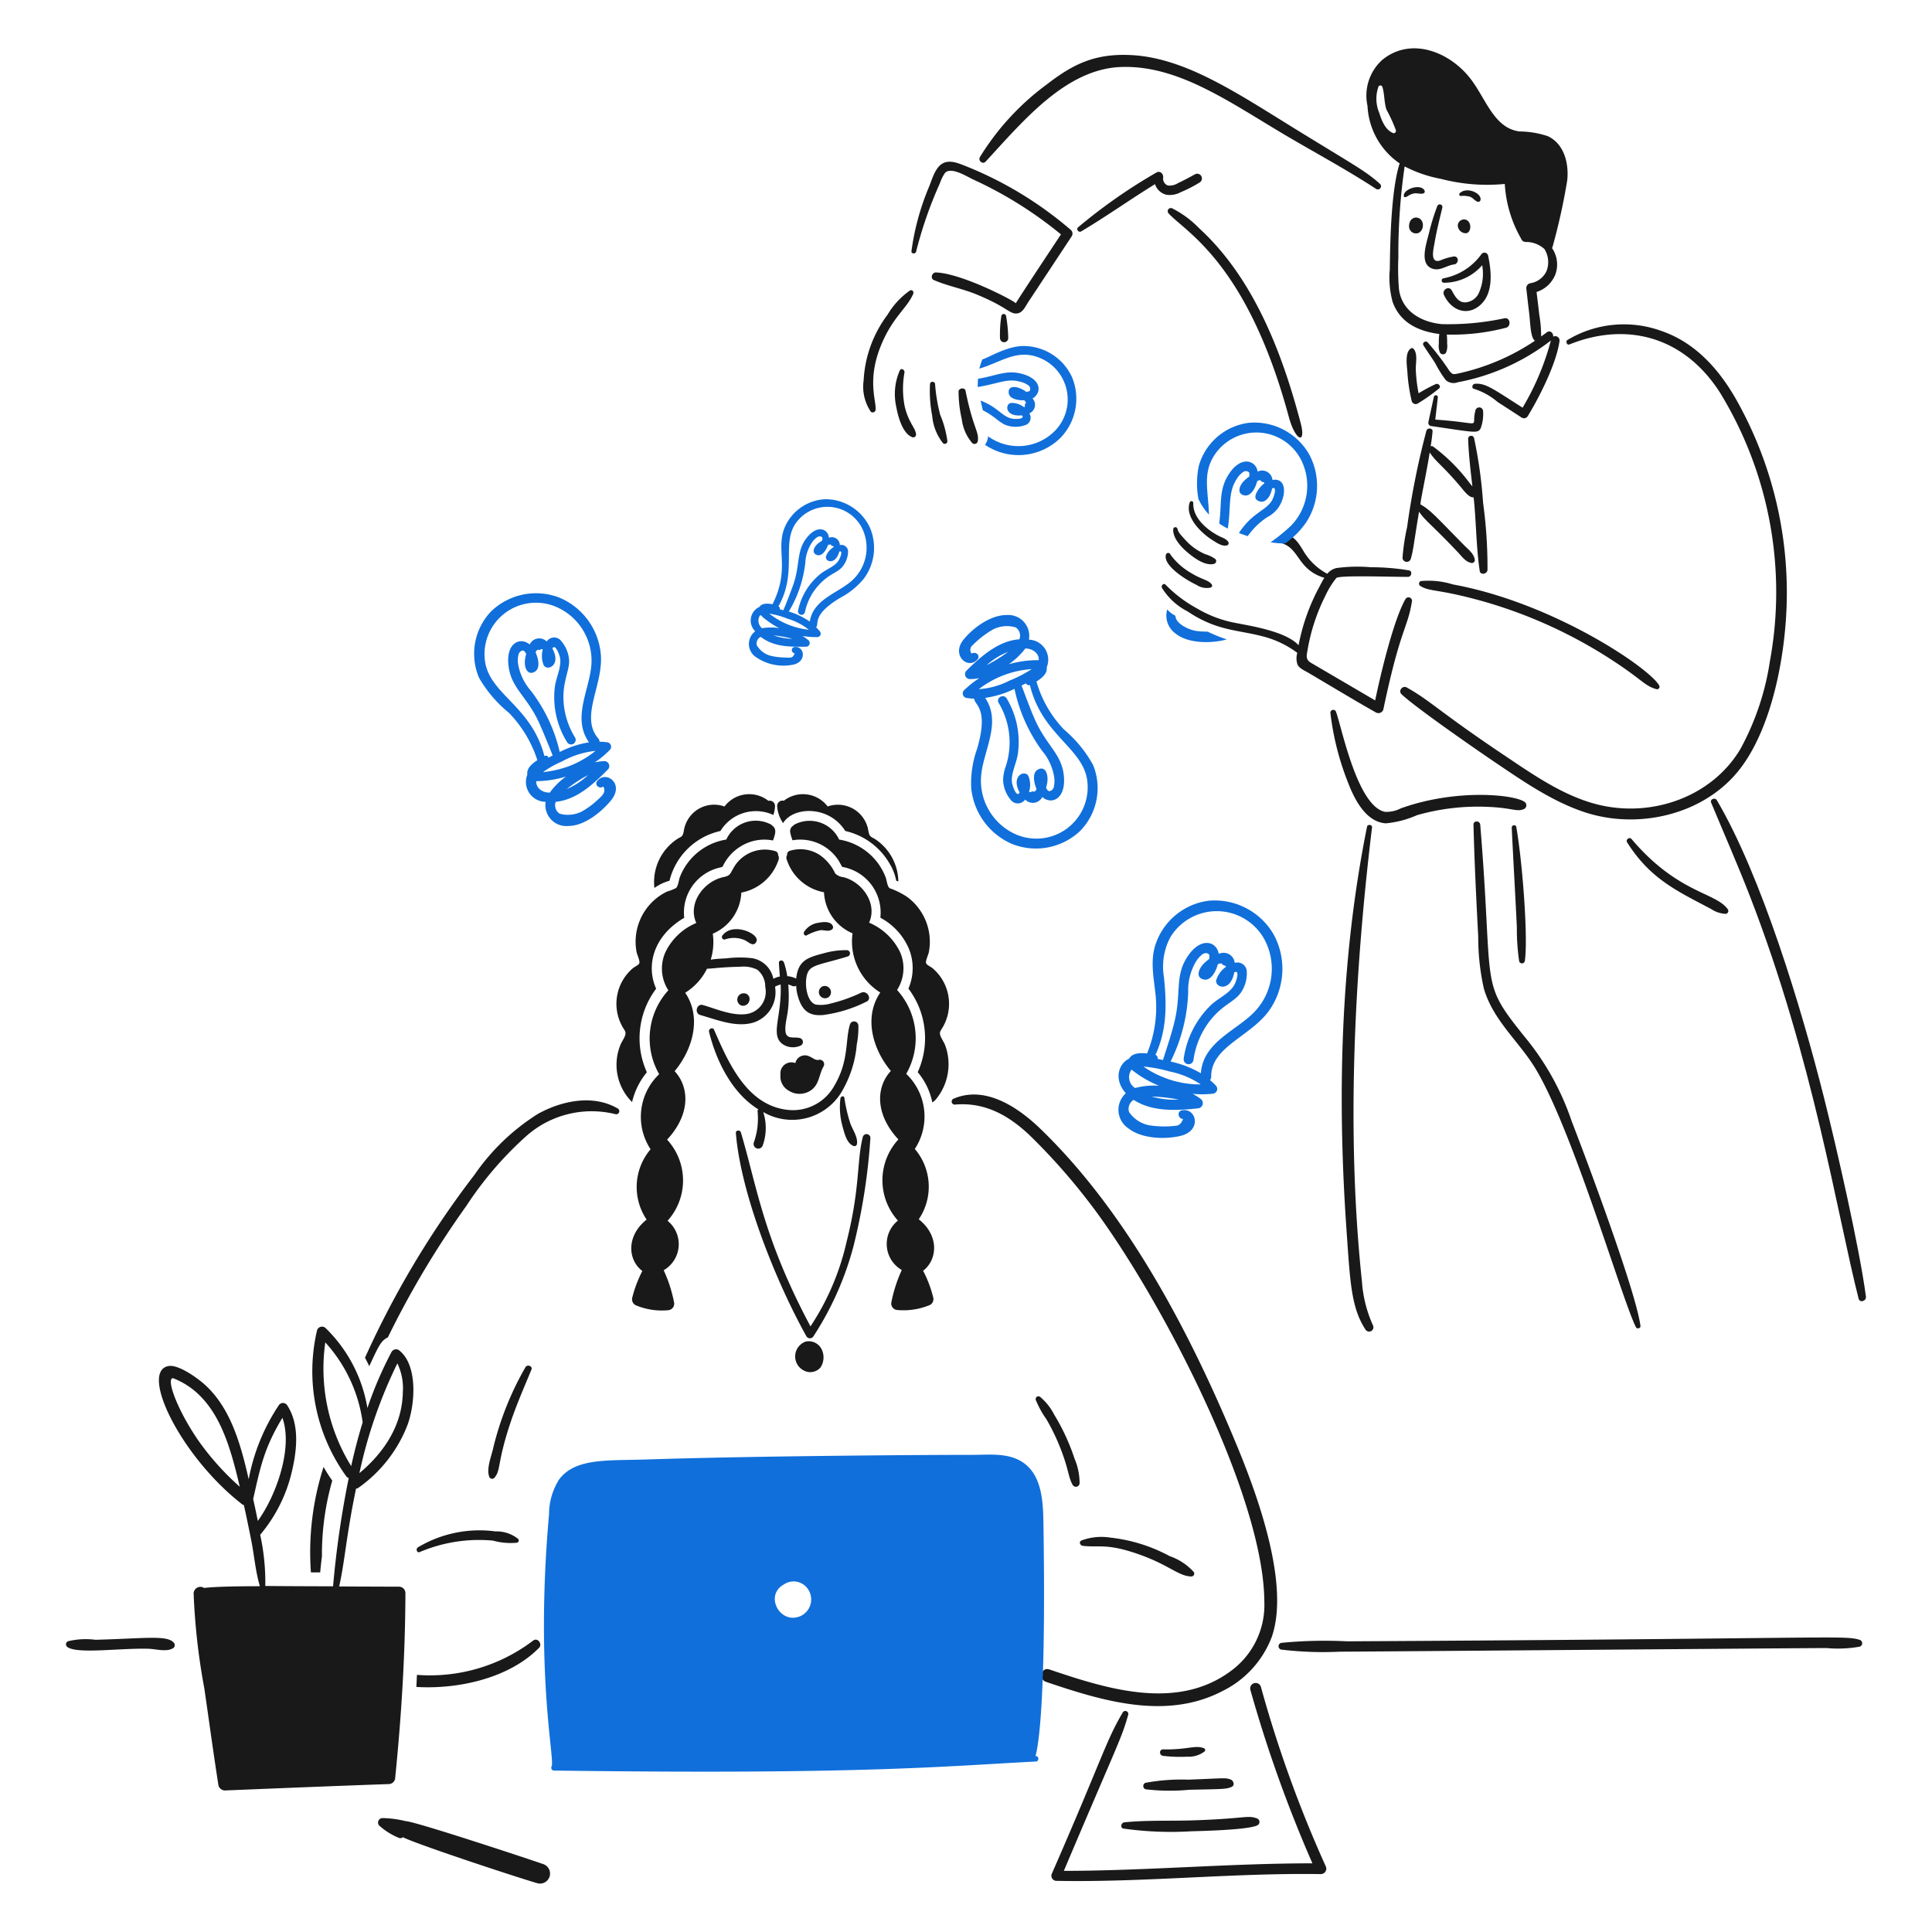 <svg viewBox="0 0 400 400" xmlns="http://www.w3.org/2000/svg" id="Motivate-Someone-1--Streamline-Brooklyn.svg" height="400" width="400"><desc>Motivate Someone 1 Streamline Illustration: https://streamlinehq.com</desc><path d="M290.984 124.044c-2.518 4.362 -5.316 16.3 -6.27 20.974 -3.436 -2.018 -12.254 -7.182 -13.238 -7.76 -1.226 -0.72 -0.966 -1.466 -0.746 -2.764a39.726 39.726 0 0 1 3.724 -11.244 17.63 17.63 0 0 1 2.234 -3.6c0.954 -0.58 10.928 -0.2 14.826 -0.216 0.744 0 0.96 -1.2 0.2 -1.344a47.852 47.852 0 0 0 -7.882 -0.65 32.61 32.61 0 0 0 -7.136 0.168 3.464 3.464 0 0 0 -1.894 1.186 12.654 12.654 0 0 1 -4.856 -4.574c-0.958 -1.588 -2.114 -3.638 -4.252 -3.58a0.946 0.946 0 0 0 -0.242 1.85c2.258 0.75 2.93 2.6 4.374 4.302a8.524 8.524 0 0 0 4.368 2.826c-0.416 0.652 -0.758 1.368 -1.1 2a41.914 41.914 0 0 0 -4.24 11.976c-2.618 -2.926 -10.2 -4.038 -12.916 -4.6a24.278 24.278 0 0 1 -8.072 -3 27.514 27.514 0 0 1 -6.536 -4.926c-0.376 -0.44 -0.984 0.144 -0.768 0.624a13.326 13.326 0 0 0 5.286 4.878c6.264 4.188 10.382 3.736 16.072 5.31a20.228 20.228 0 0 1 6.674 3.288 4 4 0 0 0 0.054 2.454c0.4 0.772 1.346 1.152 2.042 1.562 4.736 2.782 9.428 5.642 14.2 8.336a1.066 1.066 0 0 0 1.514 -0.624c3.534 -16.844 5 -16.692 5.91 -22.296a0.726 0.726 0 0 0 -1.33 -0.556Z" fill="#191919" stroke-width="1"></path><path d="M155.982 211.714a6.576 6.576 0 0 0 4.518 -7.16c0 -0.096 -0.024 -0.2 -0.024 -0.288a5.628 5.628 0 0 1 1.152 -0.432c0.26 6.736 -2.2 10.4 0.384 12.326a3.776 3.776 0 0 0 3.844 0.264 0.832 0.832 0 0 0 -0.2 -1.49c-1.296 -0.366 -2.966 0.432 -3.05 -1.634 -0.098 -2.368 1.028 -3.64 0.6 -9.466 0.692 0.138 1.03 0.6 1.634 0.24a8.91 8.91 0 0 0 0.264 1.85c0.938 3.712 2.774 4.422 5.286 4.228a28.07 28.07 0 0 0 8.986 -2.762c1.25 -0.548 0.166 -2.4 -1.058 -1.874a32.314 32.314 0 0 1 -6.27 2.234 7.45 7.45 0 0 1 -3.124 0.24c-1.858 -0.484 -2.422 -4.2 -1.826 -6.246s2.542 -1.92 8.434 -3.724a0.668 0.668 0 0 0 -0.168 -1.298 16.544 16.544 0 0 0 -4.662 0.6c-3.414 0.898 -5.456 1.45 -5.862 5.286 -0.024 0 -0.024 -0.024 -0.048 -0.024a5.144 5.144 0 0 0 -1.8 -0.48 15.884 15.884 0 0 0 -0.696 -2.86c-0.2 -0.552 -1.074 -0.504 -1.034 0.144 0.058 0.938 0.12 1.85 0.2 2.788a4.534 4.534 0 0 0 -1.346 0.48 5.372 5.372 0 0 0 -4.42 -4.276 22.288 22.288 0 0 0 -5.214 0.024c-0.984 0.07 -2.186 0.096 -3.34 0.288a12.28 12.28 0 0 0 0.434 -5.382 9.716 9.716 0 0 0 5.908 -8.51 10.066 10.066 0 0 0 7.688 -6.728 1.122 1.122 0 0 0 -0.072 -1 0.8 0.8 0 0 0 -0.624 -0.864 7.43 7.43 0 0 0 -8.242 2.906c-0.356 0.508 -0.6 1.034 -0.912 1.562 -0.456 0.77 -1.08 0.8 -1.874 1 -3.934 1.04 -7.088 5.478 -5.286 9.418a12.32 12.32 0 0 0 -6.44 6.15 8.288 8.288 0 0 0 0.65 7.786 14.824 14.824 0 0 0 -1.898 17.37 12.186 12.186 0 0 0 -1.778 15.544 12.058 12.058 0 0 0 -0.818 14.56c-4.228 3.348 -3.942 8.33 -0.888 10.644a25.432 25.432 0 0 0 -2.09 5.526 1.372 1.372 0 0 0 0.888 1.634 14 14 0 0 0 6.512 0.96 1.356 1.356 0 0 0 1.248 -1.682 29.286 29.286 0 0 0 -2.138 -6.6 6.222 6.222 0 0 0 0.8 -10.236 12.464 12.464 0 0 0 -0.096 -16.8c4.9 -5.262 4.62 -10.888 1.562 -14.174 3.772 -4.542 5.646 -11.148 2.186 -16.242a12.2 12.2 0 0 0 4.518 -4.974c1.04 0 2.904 -0.334 6.824 -0.4a6.506 6.506 0 0 1 3.58 0.6 4.51 4.51 0 0 1 1.656 3.6 4.654 4.654 0 0 1 -4.2 5.622c-2.882 0.268 -5.96 -1.096 -8.698 -1.898 -1.298 -0.38 -1.854 1.7 -0.552 2.066 3.484 0.986 7.41 2.63 10.992 1.564Z" fill="#191919" stroke-width="1"></path><path d="M157.016 229.686a0.454 0.454 0 0 0 -0.168 0.432 14.78 14.78 0 0 1 -0.8 6.488 0.974 0.974 0 0 0 1.874 0.528 10.73 10.73 0 0 0 0.096 -6.896 11.938 11.938 0 0 0 16.026 -3.844 23 23 0 0 0 3.34 -10.138 18.168 18.168 0 0 0 0.336 -3.892 0.894 0.894 0 0 0 -1.754 -0.242c-0.988 3.31 -0.186 7.47 -3.172 12.566a9.788 9.788 0 0 1 -9.514 5.118c-8.552 -0.82 -12.388 -9.578 -15.448 -16.626 -0.262 -0.6 -1.18 -0.168 -1.034 0.432 1.52 6.204 4.86 12.788 10.218 16.074Z" fill="#191919" stroke-width="1"></path><path d="M170.446 204.17a1.284 1.284 0 1 0 1.034 2.33 1.296 1.296 0 0 0 -1.034 -2.33Z" fill="#191919" stroke-width="1"></path><path d="M153.532 208.2a1.362 1.362 0 0 0 1.658 -1.368 1.15 1.15 0 0 0 -1.106 -1.178 1.312 1.312 0 0 0 -0.552 2.546Z" fill="#191919" stroke-width="1"></path><path d="M163.31 225.818a4.148 4.148 0 0 0 4.566 -0.072c1.774 -1.2 1.666 -3.286 2.642 -4.974a0.922 0.922 0 0 0 -1 -1.346c-0.622 0.2 -1.344 -0.482 -1.922 -0.696a2.034 2.034 0 0 0 -2.93 1.37 2.272 2.272 0 0 0 -3.076 2.4 3.358 3.358 0 0 0 1.72 3.318Z" fill="#191919" stroke-width="1"></path><path d="M166.986 193.67a10.294 10.294 0 0 1 2.86 -1.08c0.84 -0.074 1.766 0.4 2.474 -0.216a0.548 0.548 0 0 0 0.144 -0.53c-0.35 -1.18 -2.018 -0.98 -2.98 -0.8a4.184 4.184 0 0 0 -3.026 1.922c-0.164 0.346 0.116 0.864 0.528 0.704Z" fill="#191919" stroke-width="1"></path><path d="M149.6 193.646a0.52 0.52 0 0 0 0.48 0.866 5.57 5.57 0 0 1 4.276 0.216c0.748 0.452 1.78 1.418 2.282 0.12 0.584 -1.53 -4.888 -4.002 -7.038 -1.202Z" fill="#191919" stroke-width="1"></path><path d="M138.612 182.354a13.952 13.952 0 0 1 10.546 -10.306 8.6 8.6 0 0 1 10.956 -3.316 6.378 6.378 0 0 0 0.338 -1.706 1.114 1.114 0 0 0 -1.37 -1.226 6.4 6.4 0 0 0 -9.082 1.178 6.336 6.336 0 0 0 -8.2 4.084c-0.2 0.528 -0.2 1.15 -0.4 1.658 -0.224 0.55 -0.53 0.6 -0.96 0.842a10.674 10.674 0 0 0 -4.95 10.282 9.586 9.586 0 0 1 3.122 -1.49Z" fill="#191919" stroke-width="1"></path><path d="M162.132 170.414c2.036 -3.4 9.454 -3.784 12.878 1.634a14.226 14.226 0 0 1 9.25 6.894 10.4 10.4 0 0 1 1.298 3.412c0.042 0.014 0.386 0.12 0.432 0.12a10.688 10.688 0 0 0 -4.9 -8.8c-0.48 -0.29 -0.908 -0.364 -1.13 -0.962 -0.188 -0.506 -0.2 -1.124 -0.4 -1.658a6.388 6.388 0 0 0 -8.2 -4.084 6.422 6.422 0 0 0 -9.08 -1.178 1.1 1.1 0 0 0 -1.37 1.226 6.92 6.92 0 0 0 1.222 3.396Z" fill="#191919" stroke-width="1"></path><path d="M133.926 222a17.074 17.074 0 0 1 1.922 -17.3c-2.152 -4.8 -0.57 -10.934 5.814 -14.68a9.552 9.552 0 0 1 7.184 -10.354c0.146 -0.03 0.684 -0.178 0.746 -0.2a9.684 9.684 0 0 1 3.6 -4.134 9.306 9.306 0 0 1 6.846 -1.32c0.448 -1.23 0.868 -2.43 -0.2 -3.1a0.43 0.43 0 0 0 -0.24 -0.216 6.704 6.704 0 0 0 -9.226 3.124 12.4 12.4 0 0 0 -9.634 7.832c-0.226 0.6 -0.31 1.854 -0.818 2.234a10.702 10.702 0 0 1 -1.8 0.696 11.52 11.52 0 0 0 -6.318 12.542c0.094 0.53 0.698 1.73 0.576 2.258 -0.094 0.4 -0.962 0.766 -1.296 1.034a9.67 9.67 0 0 0 -2.212 12.158c0.484 0.862 0.896 1.084 0.434 2.114 -0.26 0.578 -0.626 1.08 -0.866 1.682a10.86 10.86 0 0 0 2.428 11.8 15.044 15.044 0 0 1 3.06 -6.17Z" fill="#191919" stroke-width="1"></path><path d="M195.674 216.376c-0.242 -0.6 -0.6 -1.106 -0.866 -1.682 -0.458 -1 -0.068 -1.248 0.432 -2.114a9.652 9.652 0 0 0 -2.21 -12.158c-0.334 -0.268 -1.2 -0.648 -1.298 -1.034 -0.124 -0.526 0.484 -1.728 0.578 -2.258a11.51 11.51 0 0 0 -4.566 -11.484 16.58 16.58 0 0 0 -3.556 -1.754c-0.502 -0.386 -0.582 -1.6 -0.816 -2.234a12.4 12.4 0 0 0 -9.634 -7.832 6.75 6.75 0 0 0 -9.226 -3.124 1.078 1.078 0 0 0 -0.24 0.216 1.338 1.338 0 0 0 -0.65 1.49 10.838 10.838 0 0 0 0.458 1.562 9.432 9.432 0 0 1 9.418 4.012c0.238 0.336 0.4 0.696 0.576 0.984 0.286 0.496 0.134 0.48 0.624 0.578A9.586 9.586 0 0 1 182.266 190a13.166 13.166 0 0 1 5.888 6.368 10.674 10.674 0 0 1 -0.074 8.312 17.016 17.016 0 0 1 1.924 17.3 14.018 14.018 0 0 1 3.026 6.27 3.2 3.2 0 0 0 0.746 -0.648 11.4 11.4 0 0 0 1.898 -11.226Z" fill="#191919" stroke-width="1"></path><path d="M190.22 252.438a12.022 12.022 0 0 0 -0.818 -14.56 12.2 12.2 0 0 0 -1.778 -15.544 14.862 14.862 0 0 0 -1.898 -17.37 8.304 8.304 0 0 0 0.65 -7.786 12.504 12.504 0 0 0 -6.44 -6.15c1.778 -3.94 -1.37 -8.4 -5.31 -9.418a2.824 2.824 0 0 1 -1.706 -0.77 9.588 9.588 0 0 0 -3.2 -3.82 7.346 7.346 0 0 0 -6.128 -0.888 0.8 0.8 0 0 0 -0.624 0.864 1.122 1.122 0 0 0 -0.072 1 10.018 10.018 0 0 0 7.704 6.738 9.712 9.712 0 0 0 5.91 8.504 12.438 12.438 0 0 0 5.742 12.254c-3.46 5.094 -1.6 11.7 2.188 16.242 -3.058 3.286 -3.342 8.908 1.56 14.174a12.468 12.468 0 0 0 -0.096 16.8 6.222 6.222 0 0 0 0.8 10.236 29.58 29.58 0 0 0 -2.138 6.6 1.344 1.344 0 0 0 1.248 1.682 14.2 14.2 0 0 0 6.512 -0.96 1.356 1.356 0 0 0 0.888 -1.634 24.304 24.304 0 0 0 -2.09 -5.526c2.994 -2.33 3.366 -7.288 -0.904 -10.668Z" fill="#191919" stroke-width="1"></path><path d="M174.818 227.284c-0.07 -0.506 -0.77 -0.314 -0.816 0.12a14.826 14.826 0 0 0 0.432 5.79c0.4 1.416 0.844 3.55 2.33 4.084a0.514 0.514 0 0 0 0.65 -0.384c0.268 -1.494 -0.944 -3.026 -1.4 -4.422a31.446 31.446 0 0 1 -1.196 -5.188Z" fill="#191919" stroke-width="1"></path><path d="M178.614 235.5c-1.254 4.974 -0.5 10.412 -3.338 21.6a52.756 52.756 0 0 1 -7.472 17.514c-9.828 -18.426 -11.086 -29.05 -14.416 -40.172 -0.166 -0.552 -1.084 -0.48 -1.034 0.146 1 12.558 8.314 30.8 14.6 42.068a0.846 0.846 0 0 0 1.466 0 64.14 64.14 0 0 0 8.288 -18.644 126.352 126.352 0 0 0 3.492 -22.296 0.8 0.8 0 0 0 -1.586 -0.216Z" fill="#191919" stroke-width="1"></path><path d="M166.8 277.762a3.262 3.262 0 0 0 -0.384 5.982 2.8 2.8 0 0 0 3.46 -0.624 3.8 3.8 0 0 0 0.144 -3.94 2.982 2.982 0 0 0 -3.22 -1.418Z" fill="#191919" stroke-width="1"></path><path d="M197.644 228.7c6.448 -0.6 11.53 2.428 15.976 6.776a128.722 128.722 0 0 1 11.87 13.454c13.748 17.842 36.188 60.128 36.278 82.722a16.91 16.91 0 0 1 -6.63 14.08c-11.224 8.62 -25.874 3.978 -37.89 -0.096 -1.632 -0.554 -2.33 2.016 -0.696 2.57 11.702 3.962 24.922 8.014 36.616 1.874a20.622 20.622 0 0 0 10.138 -11.172c3.742 -10.76 -2.8 -28.898 -7.112 -39.354 -9.638 -23.356 -22.664 -48.358 -40.8 -65.856 -4.584 -4.424 -11.48 -9.114 -18.068 -6.174a0.638 0.638 0 0 0 0.318 1.176Z" fill="#191919" stroke-width="1"></path><path d="M214.438 289.822a19.832 19.832 0 0 0 2.21 4.014 42.968 42.968 0 0 1 2.234 4.4c2.492 5.766 2.138 7.354 3.22 9.226a0.768 0.768 0 0 0 1.418 -0.384 12.986 12.986 0 0 0 -1.034 -5.046 44.2 44.2 0 0 0 -4.228 -9.154 11.678 11.678 0 0 0 -2.98 -3.724 0.586 0.586 0 0 0 -0.84 0.668Z" fill="#191919" stroke-width="1"></path><path d="M108.8 283.048a63.152 63.152 0 0 0 -6.776 17.13c-0.4 1.584 -1.31 3.96 -0.744 5.526a0.642 0.642 0 0 0 1.056 0.288c1.418 -1.638 0.534 -2.866 3.22 -11.052 1.276 -3.89 2.912 -7.6 4.468 -11.364 0.306 -0.746 -0.84 -1.15 -1.224 -0.528Z" fill="#191919" stroke-width="1"></path><path d="M86.884 321.344a31.42 31.42 0 0 1 15.184 -2.378 13.568 13.568 0 0 0 4.974 0.432 0.476 0.476 0 0 0 0.216 -0.8 7.158 7.158 0 0 0 -4.686 -1.538 24.848 24.848 0 0 0 -16.072 3.316c-0.458 0.344 -0.194 1.184 0.384 0.968Z" fill="#191919" stroke-width="1"></path><path d="M224.168 320.048c3.506 0.4 5.074 -0.6 11.94 1.874 5.978 2.146 7.98 4.452 10.572 4.468a0.6 0.6 0 0 0 0.504 -0.888 11.872 11.872 0 0 0 -5 -3.316 33.55 33.55 0 0 0 -12.326 -3.844 11.8 11.8 0 0 0 -5.958 0.6c-0.618 0.294 -0.236 1.058 0.268 1.106Z" fill="#191919" stroke-width="1"></path><path d="M64.372 325.55h1.922q0.144 -1.658 0.36 -3.316a55.636 55.636 0 0 1 2.138 -15.69 31.446 31.446 0 0 1 -1.8 -2.834 57.776 57.776 0 0 0 -2.62 21.84Z" fill="#191919" stroke-width="1"></path><path d="M110.4 339.652a35.296 35.296 0 0 1 -24.074 7.112c-0.048 0.842 -0.072 1.682 -0.12 2.5 8.508 0.512 19.118 -1.72 25.4 -8.098 0.74 -0.75 -0.258 -2.202 -1.206 -1.514Z" fill="#191919" stroke-width="1"></path><path d="M127.92 229.518c-5.106 -3 -11.626 -1.63 -16.554 1.104a44.964 44.964 0 0 0 -13.118 12.59 190.904 190.904 0 0 0 -22.68 37.89c0.312 0.576 0.6 1.152 0.888 1.754 2.032 -4.426 2.472 -5.296 3.844 -5.96a190 190 0 0 1 16.2 -27.148 73.04 73.04 0 0 1 12.6 -14.656 20.4 20.4 0 0 1 18.38 -4.4 0.64 0.64 0 0 0 0.44 -1.174Z" fill="#191919" stroke-width="1"></path><path d="M265.228 341.526a72.346 72.346 0 0 0 12.254 0.434c3.988 0.012 98.554 -0.77 100.74 -0.746a25.524 25.524 0 0 0 6.8 -0.288 0.742 0.742 0 0 0 0 -1.418c-3.432 -1 -4.44 -0.23 -106.098 0.312a92.4 92.4 0 0 0 -13.624 0.314 0.716 0.716 0 0 0 -0.072 1.392Z" fill="#191919" stroke-width="1"></path><path d="M13.988 341.022c2.132 1.464 10.824 0.17 16.746 0.336 1.586 0.046 3.888 0.764 5.214 -0.2a0.748 0.748 0 0 0 0.048 -1.032c-1.336 -1.648 -5.844 -0.9 -16.242 -0.626a15.552 15.552 0 0 0 -5.694 0.312 0.69 0.69 0 0 0 -0.072 1.21Z" fill="#191919" stroke-width="1"></path><path d="M274.454 386.336a255 255 0 0 1 -13.4 -37.096 1.134 1.134 0 0 0 -2.186 0.6 275.93 275.93 0 0 0 12.854 35.942c-17.18 0 -34.286 1.538 -51.464 1.562 11.422 -26.988 11.842 -27.13 13.334 -32.338a0.622 0.622 0 0 0 -1.128 -0.482c-3.556 6.024 -4.272 9.584 -14.656 33.324a1.056 1.056 0 0 0 0.888 1.562c18.258 0.346 36.498 -1.67 54.756 -1.4a1.128 1.128 0 0 0 1.002 -1.674Z" fill="#191919" stroke-width="1"></path><path d="M246.704 376.894c-4.612 0.142 -9.324 -0.066 -13.91 0.4 -0.674 0.07 -0.962 1.156 -0.168 1.296a70.17 70.17 0 0 0 14.078 0.554c1.526 -0.044 11.984 -0.254 13.696 -1.274a0.774 0.774 0 0 0 -0.2 -1.4c-2 -0.718 -2.22 0.074 -13.496 0.424Z" fill="#191919" stroke-width="1"></path><path d="M237.2 370.454a42.424 42.424 0 0 0 9.058 0.096c7.226 -0.146 7.658 -0.122 8.746 -0.6 0.718 -0.316 0.384 -1.298 -0.2 -1.514 -1.138 -0.428 -1.292 -0.25 -8.818 0.024a40.854 40.854 0 0 0 -8.8 0.648 0.708 0.708 0 0 0 0.014 1.346Z" fill="#191919" stroke-width="1"></path><path d="M240.818 363.534a30.466 30.466 0 0 0 5.022 0.168 5.366 5.366 0 0 0 3.58 -1.104 0.4 0.4 0 0 0 -0.168 -0.65c-1.854 -0.714 -3.352 0.348 -8.4 0.242 -0.924 -0.02 -0.876 1.254 -0.034 1.344Z" fill="#191919" stroke-width="1"></path><path d="M112.424 385.926c-1.688 -0.612 -26.55 -8.864 -28.376 -8.864a21.722 21.722 0 0 0 -4.876 -0.65 0.928 0.928 0 0 0 -0.65 1.562 14 14 0 0 0 4.078 2.546 0.8 0.8 0 0 0 0.818 -0.144c3.2 1.6 24.734 8.664 27.894 9.54a2.072 2.072 0 0 0 1.112 -3.99Z" fill="#191919" stroke-width="1"></path><path d="M73.718 308.2a0.936 0.936 0 0 0 0.552 -0.216 28.434 28.434 0 0 0 10.186 -13.19c1.636 -4.8 1.88 -12.466 -1.898 -15.28a1.09 1.09 0 0 0 -1.488 0.384 77.944 77.944 0 0 0 -5 11.628 29.934 29.934 0 0 0 -8.65 -16.554 1.076 1.076 0 0 0 -1.778 0.458 37.134 37.134 0 0 0 6.032 30.2 1 1 0 0 0 0.528 0.384 198.546 198.546 0 0 0 -3.244 22.416c-0.542 0 -9.422 -0.02 -14.032 -0.072a46.062 46.062 0 0 0 -1.056 -10.6A31.28 31.28 0 0 0 60.4 304.8c1.064 -4.444 1.692 -9.826 -0.936 -13.84a1.034 1.034 0 0 0 -1.754 0 41.176 41.176 0 0 0 -6.222 15.304c-1.66 -7.296 -3.8 -15.098 -9.492 -19.94 -1.49 -1.27 -5.094 -3.8 -7.038 -3.508 -6.2 0.954 2.418 18.708 15.136 28.6a0.946 0.946 0 0 0 0.4 0.2c0.552 2.452 1.044 4.9 1.538 7.376 0.614 3.074 0.864 6.4 1.778 9.418 -2.778 0 -8.8 0.022 -11.556 0.36a1.4 1.4 0 0 0 -2.164 1.154 135.262 135.262 0 0 0 2.212 19.63c0.976 6.704 1.88 13.416 2.93 20.11a1.41 1.41 0 0 0 1.346 1.032c11.314 -0.462 22.6 -0.928 33.924 -1.322a1.35 1.35 0 0 0 1.322 -1.32c1.276 -12.714 2.078 -25.444 2.114 -38.226a1.334 1.334 0 0 0 -1.322 -1.322q-6.2 -0.018 -12.4 -0.048c1.184 -5.166 1.492 -10.692 3.502 -20.258Zm8.552 -25.924a11.8 11.8 0 0 1 1.13 6c-0.118 6.72 -3.81 12.4 -8.986 16.722 0.024 -0.144 0.072 -0.314 0.096 -0.458a98.346 98.346 0 0 1 7.76 -22.262Zm-14.92 -4.348a30.836 30.836 0 0 1 7.736 16.554c-0.912 2.98 -1.706 6 -2.378 9.058a38.382 38.382 0 0 1 -5.358 -25.61Zm-25.972 20.76c-4.528 -6.4 -7.09 -13.27 -5.574 -13.358a16 16 0 0 1 6.15 4.228c4.424 4.776 6.23 12.146 7.69 18.26a55.672 55.672 0 0 1 -8.266 -9.13Zm12 16.218c-0.29 -1.514 -0.626 -3.028 -0.962 -4.54 1.428 -6.302 2.184 -10.45 6.054 -16.82 2.208 6.142 -1.204 15.992 -5.102 21.36Z" fill="#191919" stroke-width="1"></path><path d="M214.414 363.582c-0.2 0 2.286 -3.828 1.634 -47.162 -0.076 -4.974 0 -11.698 -5.286 -14.224 -2.86 -1.368 -6.296 -0.984 -9.37 -0.984 -11.3 0 -45.864 0.24 -67.658 0.96 -7.86 0.26 -14.544 -0.348 -17.924 4.06a13.51 13.51 0 0 0 -2.138 7.28c-2.934 33.048 1.276 50.828 0.53 52.2a0.578 0.578 0 0 0 0.504 0.864c64.468 0.866 81.31 -0.936 99.78 -1.874 0.672 -0.024 0.672 -1.168 -0.072 -1.12ZM164.488 334.92c-3.554 0.344 -5.928 -4.842 -2.162 -6.896a3.566 3.566 0 0 1 4.636 0.576 3.786 3.786 0 0 1 -2.474 6.32Z" fill="#106fdb" stroke-width="1"></path><path d="M123.62 161.74c-0.546 0.744 0.416 1.6 1.104 1.2a0.48 0.48 0 0 1 0.2 -0.072c0.62 1.236 -0.328 1.928 -1.272 2.81a16.914 16.914 0 0 1 -2.692 2.042 6.322 6.322 0 0 1 -5.094 0.746 2.096 2.096 0 0 1 -0.816 -2.452c4.38 -0.452 7.722 -3.612 10.812 -6.702a1.024 1.024 0 0 0 -0.746 -1.73c-3.082 0.148 -2.29 1.114 1.13 -2.306a0.942 0.942 0 0 0 -0.456 -1.586 11.854 11.854 0 0 0 -1.658 -0.12 1.052 1.052 0 0 0 -0.264 -0.674c-3.972 -4.6 1.312 -11.366 0.48 -17.85a14.056 14.056 0 0 0 -8.6 -11.34 13.384 13.384 0 0 0 -14.126 2.93 12.692 12.692 0 0 0 -2.428 13.72 26.386 26.386 0 0 0 6.176 7.23 25.146 25.146 0 0 1 5.886 9.8c-2.326 1.502 -2.09 2.52 -2.09 3.026a4.116 4.116 0 0 0 3.8 5.6 4.338 4.338 0 0 0 4.684 5c3.436 0 7.014 -3.042 8.866 -5.31 2.884 -3.534 -1.19 -6.302 -2.896 -3.962Zm-6.248 1.6a27.182 27.182 0 0 1 4.374 -2.86 15.258 15.258 0 0 1 -4.374 2.87Zm-16.962 -26.466a10.65 10.65 0 0 1 14.59 -11.292 12.118 12.118 0 0 1 7.424 12.252c-0.47 5.2 -3.984 10.912 -0.48 15.858a20.252 20.252 0 0 0 -6.056 2A32.88 32.88 0 0 0 109.9 143a11.336 11.336 0 0 1 -2.618 -5.43 5.166 5.166 0 0 1 0.096 -2.162c0.128 -0.358 0.552 -0.818 1.032 -0.696 0.048 0.024 0.2 0.096 0.53 0.648 -0.096 0.4 -0.2 0.84 -0.24 1.2 -0.222 1.64 0.496 3.346 1.97 2.546 1.312 -0.714 0.744 -2.884 0.216 -4.036 0.082 -0.2 0.286 -0.64 0.672 -0.53l0.144 0.048c0.346 -0.172 0.47 -0.298 0.674 -0.096a4.958 4.958 0 0 0 0.144 3.1c0.536 1.482 3.816 0.338 1.85 -3.316a0.918 0.918 0 0 1 0.216 -0.276c0.558 -0.278 1.252 1.576 1.368 2.234 0.33 1.84 -0.842 4.074 -1.08 6a17.566 17.566 0 0 0 2.546 11.436 0.954 0.954 0 0 0 1.634 -0.986 16.066 16.066 0 0 1 -2.4 -8c-0.096 -3.702 1.27 -6 1.176 -7.952a6.824 6.824 0 0 0 -1.874 -4.278 1.842 1.842 0 0 0 -2.762 0.36 2.184 2.184 0 0 0 -3.532 0.626c-1.784 -1.568 -4.8 -0.522 -4.42 4.012 0.4 4.846 3.6 6.438 6.15 11.724 1 2.07 3.028 7.232 3.028 7.232 -0.2 0.114 -0.856 0.444 -0.89 0.458 -0.056 -0.32 -0.306 -0.508 -0.816 -0.338 -2.714 -10.426 -11.326 -12.728 -12.304 -19.654Zm16.674 22a21.518 21.518 0 0 1 -4.66 0.984 20.15 20.15 0 0 1 3.892 -2.186 18.2 18.2 0 0 1 6.966 -2.21 19.728 19.728 0 0 1 -6.198 3.42Zm-3.268 5.236c-2.02 -0.034 -2.88 -1.358 -2.786 -2.378a21.488 21.488 0 0 0 6.15 -0.96 14.682 14.682 0 0 0 -3.364 3.346Z" fill="#106fdb" stroke-width="1"></path><path d="M202.424 136.464c0.524 -0.636 -0.222 -1.678 -1.272 -1.152a1.256 1.256 0 0 1 0.24 -1.754 19.824 19.824 0 0 1 3.8 -3 6.214 6.214 0 0 1 5.118 -0.648 2.054 2.054 0 0 1 0.744 2.45c-4.366 0.302 -8.022 3.614 -10.956 6.488a1.028 1.028 0 0 0 0.696 1.754c2.88 0 2.556 -1.186 -1.176 2.282a0.95 0.95 0 0 0 0.432 1.61 14.154 14.154 0 0 0 1.658 0.168c0 1.326 3.068 1.854 0.6 10.354a21.03 21.03 0 0 0 -1.224 8.17 14.088 14.088 0 0 0 8.36 11.508 13.34 13.34 0 0 0 14.176 -2.642 12.68 12.68 0 0 0 2.69 -13.672 26.296 26.296 0 0 0 -6.03 -7.352 23.864 23.864 0 0 1 -5.694 -9.922c2.326 -1.446 2.138 -2.462 2.138 -2.98a4.148 4.148 0 0 0 -3.7 -5.694 4.328 4.328 0 0 0 -4.6 -5.092c-3.436 -0.038 -7.14 2.834 -8.96 5.116 -2.61 3.272 1.052 6.332 2.96 4.008Zm6.296 -1.512a31.888 31.888 0 0 1 -4.446 2.762 14.756 14.756 0 0 1 4.446 -2.762Zm16.4 26.812a10.626 10.626 0 0 1 -14.8 10.98 12.158 12.158 0 0 1 -7.16 -12.422c0.562 -5.124 4.21 -10.842 0.8 -15.832a20.122 20.122 0 0 0 6.078 -1.874 33.2 33.2 0 0 0 5.718 12.83 10.988 10.988 0 0 1 2.5 5.478 5.292 5.292 0 0 1 -0.12 2.162c-0.136 0.364 -0.578 0.816 -1.058 0.672 -0.048 -0.024 -0.2 -0.096 -0.504 -0.648a8 8 0 0 0 0.264 -1.2c0.216 -1.65 -0.412 -3.37 -1.922 -2.6 -1.318 0.678 -0.816 2.882 -0.312 4.036 -0.2 0.504 -0.388 0.64 -0.866 0.48 -0.37 0.186 -0.468 0.278 -0.672 0.072a4.8 4.8 0 0 0 -0.096 -3.098c-0.566 -1.564 -3.8 -0.308 -1.874 3.266 -0.12 0.216 -0.2 0.266 -0.24 0.29 -0.562 0.28 -1.21 -1.6 -1.322 -2.26 -0.312 -1.85 0.9 -3.964 1.2 -6a17.62 17.62 0 0 0 -2.306 -11.484c-0.622 -1.048 -2.312 -0.174 -1.658 0.936a15.892 15.892 0 0 1 1.464 13.118 8.61 8.61 0 0 0 -0.552 2.86 6.828 6.828 0 0 0 1.8 4.324 1.84 1.84 0 0 0 2.764 -0.312 2.188 2.188 0 0 0 3.554 -0.538c1.722 1.614 4.742 0.616 4.494 -3.916 -0.266 -4.828 -3.46 -6.476 -5.91 -11.846 -1.048 -2.296 -2.424 -6.146 -2.86 -7.256 0 -0.024 -0.024 -0.024 -0.024 -0.048 0.2 -0.096 0.358 -0.2 0.576 -0.288 0.418 -0.176 0.31 -0.224 0.386 -0.072a0.702 0.702 0 0 0 0.768 0.264c2.516 10.44 11.07 12.99 11.9 19.926Zm-11.52 -23.232a26.586 26.586 0 0 1 -4.636 2.4 16.332 16.332 0 0 1 -6.32 1.754 20.164 20.164 0 0 1 10.956 -4.154Zm-1.296 -4.278c2 0.07 2.924 1.502 2.738 2.428a21.446 21.446 0 0 0 -6.174 0.84 15.698 15.698 0 0 0 3.432 -3.268Z" fill="#106fdb" stroke-width="1"></path><path d="M164.416 133.966a0.65 0.65 0 0 0 -0.024 1.25 0.944 0.944 0 0 0 0.144 0.048c-0.42 0.838 -0.368 0.986 -2.162 0.864a13.75 13.75 0 0 1 -2.524 -0.288 4.694 4.694 0 0 1 -3.172 -2.258 1.54 1.54 0 0 1 0.818 -1.73c2.766 2.116 5.908 2.06 9.4 2.042a0.762 0.762 0 0 0 0.504 -1.322c-1.812 -1.51 -1.776 -0.63 1.826 -0.672a0.712 0.712 0 0 0 0.574 -1.1 7.462 7.462 0 0 0 -0.842 -0.936c0.714 -0.714 -0.95 -2.508 4.974 -6.078a15.814 15.814 0 0 0 4.868 -3.924 10.612 10.612 0 0 0 1.274 -10.69 10.132 10.132 0 0 0 -9.226 -5.814 9.612 9.612 0 0 0 -8.528 6.2c-1.624 4.528 1.244 8.3 -2.38 15.544 -1.368 -0.264 -2.258 -0.096 -2.69 0.53a0.024 0.024 0 0 1 -0.024 0.024 3.108 3.108 0 0 0 -0.866 5.044 3.286 3.286 0 0 0 -0.072 5.19 10.026 10.026 0 0 0 7.616 1.778c3.296 -0.454 2.718 -4.068 0.512 -3.702Zm-4.254 -2.426a24.882 24.882 0 0 1 3.892 0.72 12.422 12.422 0 0 1 -3.892 -0.72Zm4.662 -23.306a8.022 8.022 0 0 1 13.838 1.514 9.178 9.178 0 0 1 -2.4 10.572c-2.906 2.514 -7.952 3.842 -8.6 8.384a14.944 14.944 0 0 0 -4.348 -2.09 24.934 24.934 0 0 0 3.408 -10.014 8.346 8.346 0 0 1 1.418 -4.326 3.818 3.818 0 0 1 1.176 -1.128c0.262 -0.126 0.746 -0.168 0.938 0.168 0.024 0.024 0.048 0.144 -0.048 0.624 -0.264 0.168 -0.528 0.34 -0.77 0.528 -1 0.784 -1.476 2.076 -0.24 2.452 1.078 0.326 1.922 -1.178 2.234 -2.09a0.582 0.582 0 0 1 0.29 -0.072h0.08l0.048 -0.024c0.048 -0.024 0.12 -0.048 0.264 0.168l0.048 0.096c1.25 0.25 -0.332 0.188 -1.106 2.066 -0.482 1.172 1.896 2.136 2.716 -0.866 0.168 -0.048 0.24 -0.048 0.264 -0.024 0.434 0.146 -0.176 1.526 -0.456 1.946 -0.79 1.188 -2.484 1.716 -3.724 2.716a13.238 13.238 0 0 0 -4.622 7.566 0.728 0.728 0 0 0 1.418 0.336 11.886 11.886 0 0 1 2.882 -5.622c2.228 -2.4 3.634 -2.4 4.83 -3.7a5.176 5.176 0 0 0 1.226 -3.316 1.4 1.4 0 0 0 -1.706 -1.248 1.654 1.654 0 0 0 -2.258 -1.514c-0.16 -1.752 -2.282 -2.8 -4.494 -0.12 -2.282 2.772 -1.44 5.48 -2.81 9.61 -0.276 0.828 -1.984 5.346 -2.164 5.526 -0.2 -0.066 -0.384 -0.132 -0.72 -0.216a0.088 0.088 0 0 1 0.024 -0.072 0.522 0.522 0 0 0 -0.288 -0.528c4.002 -7.118 0.54 -13.02 3.652 -17.302Zm-5.55 18.812a17.4 17.4 0 0 1 3.8 1.058 12.75 12.75 0 0 1 4.4 2.282 15.938 15.938 0 0 1 -8.2 -3.34Zm-0.648 2.908a7.684 7.684 0 0 0 -0.842 0.12 2.024 2.024 0 0 1 -0.624 -2.306 0.882 0.882 0 0 1 0.336 -0.432 7.542 7.542 0 0 0 1.274 1.104c3.372 2.53 3.528 1.256 -0.144 1.514Z" fill="#106fdb" stroke-width="1"></path><path d="M244.638 229.902c-0.942 0.212 -0.742 1.568 0.096 1.73a0.526 0.526 0 0 1 0.2 0.072c-0.066 0.2 -0.502 1.22 -1.272 1.346a20.318 20.318 0 0 1 -5.238 0 6.536 6.536 0 0 1 -4.662 -2.812 2.176 2.176 0 0 1 0.962 -2.522c3.844 2.514 8.836 2.226 13.334 1.754a1.088 1.088 0 0 0 0.576 -1.922 11.118 11.118 0 0 0 -1.73 -1.082 21.112 21.112 0 0 0 4.2 -0.024 1 1 0 0 0 0.696 -1.61 12.264 12.264 0 0 0 -1.274 -1.2 1.218 1.218 0 0 0 0.24 -0.722c-0.066 -6.4 8.756 -8.44 12.4 -14.296a14.926 14.926 0 0 0 0.576 -15.064 14.092 14.092 0 0 0 -13.502 -7.064 13.4 13.4 0 0 0 -11.172 9.612c-0.886 3.328 -0.154 6.576 0.2 10.042a25.272 25.272 0 0 1 -1.778 11.966c-1.97 -0.218 -3.17 0.12 -3.7 1.056l-0.024 0.024c-2.156 1 -3.258 4.306 -0.672 7.16a4.6 4.6 0 0 0 0.48 7.232c2.842 2.27 7.8 2.328 10.812 1.6 4.614 -1.09 3.264 -5.952 0.252 -5.276Zm-6.2 -2.884a37.62 37.62 0 0 1 5.55 0.626 15.926 15.926 0 0 1 -5.548 -0.626ZM242.332 194a11.254 11.254 0 0 1 19.484 0.552 12.882 12.882 0 0 1 -2.162 15.016c-3.786 3.874 -10.578 6.216 -11.028 12.638a21.444 21.444 0 0 0 -6.27 -2.426 34.638 34.638 0 0 0 3.644 -14.36 11.812 11.812 0 0 1 1.514 -6.176 5.856 5.856 0 0 1 1.512 -1.73c0.362 -0.2 1.01 -0.312 1.322 0.146 0.024 0.048 0.096 0.2 0 0.888a9.97 9.97 0 0 0 -1 0.84c-1.274 1.224 -1.846 3.054 -0.096 3.412 1.536 0.316 2.546 -1.85 2.882 -3.146 0.228 -0.138 0.722 -0.344 0.986 0.024l0.096 0.144c0.266 0.044 0.6 0.116 0.6 0.36a5.3 5.3 0 0 0 -1.97 2.618c-0.544 1.58 2.866 2.862 3.7 -1.488a1.026 1.026 0 0 1 0.384 -0.098c0.646 0.13 -0.038 2.106 -0.384 2.716 -1.034 1.82 -3.382 2.744 -4.878 4.2a19.164 19.164 0 0 0 -5.6 11.076 1.022 1.022 0 0 0 2.018 0.312 17.108 17.108 0 0 1 3.388 -8.144c2.6 -3.328 4.87 -3.814 6.32 -5.694a7 7 0 0 0 1.32 -4.758 1.92 1.92 0 0 0 -2.474 -1.562 2.334 2.334 0 0 0 -3.316 -1.874c-0.378 -2.484 -3.528 -3.628 -6.294 0.314 -2.9 4.128 -1.386 7.614 -2.86 13.718 -0.518 2.148 -1.224 4.324 -2.378 7.904 0 0.024 0 0.048 -0.024 0.048 -1.336 -0.296 -1 -0.226 -1.082 -0.24a0.8 0.8 0 0 0 -0.456 -0.84c2.306 -5.022 2.372 -10.066 1.754 -16.074a13 13 0 0 1 1.348 -8.316Zm-1.13 29.166a19.586 19.586 0 0 1 -4.468 -2.354 30.298 30.298 0 0 1 5.454 1.034 17.432 17.432 0 0 1 6.4 2.666 20.072 20.072 0 0 1 -7.388 -1.338Zm-6.2 2.09a2.63 2.63 0 0 1 -0.722 -3.8 22.542 22.542 0 0 0 5.696 3.34 15.11 15.11 0 0 0 -4.976 0.468Z" fill="#106fdb" stroke-width="1"></path><path d="M303.454 48.29c1.184 0 1.36 -2.4 0 -2.812a1.298 1.298 0 0 0 -1.634 1.2 1.676 1.676 0 0 0 1.634 1.612Z" fill="#191919" stroke-width="1"></path><path d="M291.73 46.872a1.438 1.438 0 0 0 2.09 1.298 1.732 1.732 0 0 0 0.744 -1.154c0.392 -2.416 -2.834 -2.786 -2.834 -0.144Z" fill="#191919" stroke-width="1"></path><path d="M298.624 42.98a0.548 0.548 0 0 0 -1.056 -0.288 44.128 44.128 0 0 0 -1.706 5.526c-0.666 2.628 -1.946 6.4 0.624 7.376 1.636 0.62 3 -0.656 4.542 -0.842 1.032 -0.124 1.08 -1.692 0 -1.658a12.114 12.114 0 0 0 -2.932 0.866c-2.112 0.582 -1.274 -2.524 -1.106 -3.556 0.41 -2.476 1.036 -4.95 1.634 -7.424Z" fill="#191919" stroke-width="1"></path><path d="M306.096 60.832a3.32 3.32 0 0 1 -2.786 1.776c-1.466 -0.012 -2.114 -1.37 -2.74 -2.474 -0.6 -1.058 -2.094 -0.118 -1.61 0.938 1.4 3.056 4.682 4.536 7.474 2.114 2.83 -2.456 2.356 -7.036 1.656 -10.308a0.782 0.782 0 0 0 -1.416 -0.2 12.476 12.476 0 0 1 -7.858 4.95 0.466 0.466 0 0 0 0.12 0.912 10.45 10.45 0 0 0 7.93 -3.628 9.666 9.666 0 0 1 -0.77 5.92Z" fill="#191919" stroke-width="1"></path><path d="M292.642 72.2a0.45 0.45 0 0 0 -0.624 0c-1.2 0.924 -0.702 3.6 -0.626 4.948a34.756 34.756 0 0 0 0.89 5.888 0.85 0.85 0 0 0 1.25 0.504 37.732 37.732 0 0 0 4.4 -3.1c0.53 -0.454 -0.146 -1.156 -0.696 -0.912a35.418 35.418 0 0 0 -3.532 1.898 32.022 32.022 0 0 1 -0.578 -4.854c-0.056 -1.326 0.474 -3.322 -0.484 -4.372Z" fill="#191919" stroke-width="1"></path><path d="M296.87 82.142c-0.374 1.732 -0.76 3.462 -1.128 5.214a0.682 0.682 0 0 0 0.48 0.84c9.28 1.34 9.706 1.6 10.332 0.482a8.504 8.504 0 0 0 0.504 -3.556 0.8 0.8 0 0 0 -1.562 -0.216c-1.102 3.908 2.174 2.69 -8.338 1.97 0.17 -1.538 0.364 -3.1 0.53 -4.638 0.048 -0.456 -0.718 -0.552 -0.818 -0.096Z" fill="#191919" stroke-width="1"></path><path d="M292.09 115.706c0.562 -1.984 0.524 -2.67 1.706 -9.754 1.528 2.124 2.442 2.488 7.976 8.312 0.83 0.876 1.61 2.04 2.836 2.284a0.6 0.6 0 0 0 0.72 -0.722c-0.2 -1.224 -1.35 -2.084 -2.186 -2.93 -5.674 -5.746 -6.882 -7.238 -9.034 -8.458 -0.2 0 1.174 -6.154 1.898 -10.764 1.432 2.15 2.492 2.476 6.582 7.328 0.304 0.36 1.614 2.168 2.5 1.946 0.5 4 0.522 10.248 1.272 15.258 0.142 0.936 1.568 0.648 1.61 -0.218a98.158 98.158 0 0 0 -0.912 -13.886 95.508 95.508 0 0 0 -1.874 -13.43 0.626 0.626 0 0 0 -1.226 0.168c0.116 3.292 0.504 6.582 0.89 9.874 -0.168 -0.216 -0.366 -0.452 -0.554 -0.672a36.266 36.266 0 0 0 -7.6 -7.6c-0.746 -0.412 -0.5 1.102 -0.096 -3.1 0.072 -0.744 -1.062 -0.842 -1.274 -0.168a165.142 165.142 0 0 0 -3.988 19.918 44.33 44.33 0 0 0 -0.96 6.4 0.876 0.876 0 0 0 1.714 0.214Z" fill="#191919" stroke-width="1"></path><path d="M324.958 71.306c11.424 -4.6 23.442 -1.972 31.112 9.924a79.098 79.098 0 0 1 10.356 55.74 54.8 54.8 0 0 1 -6.102 18.116c-5.85 9.8 -17.972 14.1 -28.928 11.628 -7.352 -1.66 -13.842 -6.242 -20.014 -10.38 -13.452 -9.018 -15.302 -11.32 -20.134 -14 -0.864 -0.482 -1.824 0.696 -1.08 1.4 3.156 2.962 16.276 12 18.932 13.8 6.012 4.05 12.182 8.4 19.124 10.668 10.788 3.508 23.97 0.618 31.4 -8.242 7.6 -9.054 10.558 -26.306 10.308 -38.658a81.242 81.242 0 0 0 -10.62 -38.85c-3.61 -6.242 -8.482 -11.622 -15.472 -13.982a22.732 22.732 0 0 0 -19.318 1.922c-0.43 0.266 -0.144 1.148 0.436 0.914Z" fill="#191919" stroke-width="1"></path><path d="M300.81 121a17 17 0 0 0 -6.63 -0.696 0.566 0.566 0 0 0 -0.144 1c2.07 1.274 3.54 0.552 12.854 3.148a98.032 98.032 0 0 1 25 11.028c8.068 5.018 8.382 6.474 11.052 7.2a0.51 0.51 0 0 0 0.578 -0.746c-1.946 -3.586 -21.888 -17.134 -42.71 -20.934Z" fill="#191919" stroke-width="1"></path><path d="M204.058 33.466c7.936 -8.6 16.724 -19.252 28.158 -19.6 11.722 -0.364 22.2 7.186 33.8 14.056 6.294 3.722 12.8 7.2 18.908 11.2a0.658 0.658 0 0 0 0.8 -1.034c-2.86 -2.6 -5.236 -3.818 -16.914 -11 -12.91 -7.956 -23.628 -15.288 -35.032 -15.702 -7.094 -0.262 -11.55 1.834 -17 6.054a53.36 53.36 0 0 0 -13.888 15.064c-0.456 0.774 0.568 1.61 1.168 0.962Z" fill="#191919" stroke-width="1"></path><path d="M199.734 34.306c-1.466 -0.574 -3.312 -1.34 -4.782 -0.336 -1.414 0.966 -2 3.242 -2.618 4.734A52.248 52.248 0 0 0 188.706 52c-0.072 0.552 0.814 0.648 0.96 0.12a84.9 84.9 0 0 1 4.934 -14.186 8.332 8.332 0 0 1 1.058 -2.138c1.274 -1.344 4.54 0.768 5.838 1.37a82.962 82.962 0 0 1 18.164 11.364c-11.55 17.4 -9 13.842 -9.372 14.248 -0.138 -0.418 -11.2 -6.218 -16.528 -6.368 -0.8 -0.022 -1.2 1.226 -0.434 1.562 2.86 1.25 5.984 1.8 8.89 3 6.6 2.734 6.774 4.108 8.386 3.916 1.178 -0.14 1.73 -1.514 2.306 -2.38 0.988 -1.486 6.986 -10.574 9 -13.622a1.022 1.022 0 0 0 -0.168 -1.25 77.312 77.312 0 0 0 -22.006 -13.33Z" fill="#191919" stroke-width="1"></path><path d="M244.47 39.784a26.828 26.828 0 0 0 3.892 -2 0.974 0.974 0 0 0 -0.984 -1.682c-1.132 0.62 -2.262 1.244 -3.436 1.778a3.266 3.266 0 0 1 -2.138 0.528 1.498 1.498 0 0 1 -0.986 -1.6c0.116 -0.77 -0.622 -1.558 -1.4 -1.082a112.024 112.024 0 0 0 -16.218 11.34c-0.456 0.4 0.122 1.154 0.65 0.842 5.2 -3.088 10.114 -6.6 15.28 -9.78a3.296 3.296 0 0 0 2.33 2.186 4.696 4.696 0 0 0 3.01 -0.53Z" fill="#191919" stroke-width="1"></path><path d="M266.838 86.322c1.364 5.048 3.636 5.788 2.45 1.274 -3.842 -14.646 -9.8 -30.102 -21.07 -40.388a20.6 20.6 0 0 0 -5.502 -4.06 0.652 0.652 0 0 0 -0.8 1c3.376 3.8 16.256 10.12 24.922 42.174Z" fill="#191919" stroke-width="1"></path><path d="M307.946 167.05c5.166 0.2 5.984 1.064 7.448 0.504a0.862 0.862 0 0 0 0.386 -1.416c-1.586 -1.558 -13.962 -3.014 -25.756 1.224a6.496 6.496 0 0 1 -3.268 0.722c-5.732 -1.122 -8.964 -17.476 -10.14 -20.688a0.6 0.6 0 0 0 -1.176 0.168 56.948 56.948 0 0 0 3.676 14.512c1.294 3.366 3.652 8.116 7.8 8.386a20.438 20.438 0 0 0 6.438 -1.682 45.816 45.816 0 0 1 14.592 -1.73Z" fill="#191919" stroke-width="1"></path><path d="M281.974 265.316c-3.24 -30.586 -1.62 -63.362 2.09 -94.014 0.07 -0.576 -0.916 -0.72 -1.032 -0.144 -5.512 27.354 -6.2 55.694 -4.252 83.49 0.746 10.676 0.946 16.094 3.94 20.64a0.89 0.89 0 0 0 1.538 -0.89 26.354 26.354 0 0 1 -2.284 -9.082Z" fill="#191919" stroke-width="1"></path><path d="M386.32 268.416c-1.346 -10.106 -6.02 -30.6 -8.722 -41.326 -4.6 -18.238 -12.864 -45.672 -22.152 -61.434 -0.356 -0.6 -1.466 -0.2 -1.178 0.506 2.684 6.464 5.492 12.832 8.026 19.364 13.176 33.972 18.108 66.106 22.512 83.346 0.246 0.96 1.642 0.504 1.514 -0.456Z" fill="#191919" stroke-width="1"></path><path d="M337.786 173.706c-0.428 -0.508 -1.266 0.138 -0.912 0.696 4.8 7.568 10.256 10.022 17.4 13.8a5.898 5.898 0 0 0 2.98 1 0.6 0.6 0 0 0 0.504 -0.89c-2.41 -3.576 -10.372 -3.276 -19.972 -14.606Z" fill="#191919" stroke-width="1"></path><path d="M325.4 232.136a54.982 54.982 0 0 0 -9.706 -17.442c-9.562 -11.896 -6.364 -9.176 -9.226 -43.944 -0.074 -0.888 -1.418 -0.912 -1.4 0 0.2 7.712 0.574 15.424 0.984 23.138a48.492 48.492 0 0 0 1.154 10.738c1.786 6.25 6.744 10.548 10.114 15.69 7.8 11.91 18.476 48.762 21.384 54.466 0.22 0.432 1 0.242 0.936 -0.264 -0.964 -7.33 -11.556 -35.474 -14.24 -42.382Z" fill="#191919" stroke-width="1"></path><path d="M313.93 171.2c-0.094 -0.528 -0.96 -0.4 -0.938 0.12 0.2 4.686 0.986 18.524 1.058 20.784a45.044 45.044 0 0 0 0.48 6.918 0.6 0.6 0 0 0 1.154 0c0.716 -4.222 -0.384 -19.942 -1.754 -27.822Z" fill="#191919" stroke-width="1"></path><path d="M207.326 65.372a24.86 24.86 0 0 0 -0.288 4.612 0.896 0.896 0 0 0 0.624 0.842 1.452 1.452 0 0 0 0.456 0 0.856 0.856 0 0 0 0.626 -0.842 28.578 28.578 0 0 0 -0.458 -4.612 0.5 0.5 0 0 0 -0.96 0Z" fill="#191919" stroke-width="1"></path><path d="M182.218 71.98c2.424 -6.256 5.532 -8.058 6.848 -11.124 0.2 -0.456 -0.212 -0.98 -0.696 -0.698a16.25 16.25 0 0 0 -4.614 5 24.74 24.74 0 0 0 -4.95 13.6 9.25 9.25 0 0 0 1.49 6.488 0.6 0.6 0 0 0 0.986 -0.4c0.174 -1.834 -1.73 -5.982 0.936 -12.866Z" fill="#191919" stroke-width="1"></path><path d="M187.312 84.16a18.978 18.978 0 0 1 -0.048 -7.04c0.076 -0.552 -0.696 -1.032 -0.984 -0.4a12.178 12.178 0 0 0 -0.722 7.496c0.364 1.97 1.266 5.546 3.364 6.32a0.6 0.6 0 0 0 0.744 -0.554c-0.104 -1.412 -1.524 -2.382 -2.354 -5.822Z" fill="#191919" stroke-width="1"></path><path d="M193.6 79.572a0.528 0.528 0 0 0 -1.056 0 27.06 27.06 0 0 0 0.456 6.51 10.582 10.582 0 0 0 2.234 5.67 0.542 0.542 0 0 0 0.914 -0.384 20.748 20.748 0 0 0 -1.49 -5.478 36 36 0 0 1 -1.058 -6.318Z" fill="#191919" stroke-width="1"></path><path d="M199.902 80.892c-0.15 -0.742 -1.458 -0.552 -1.442 0.2a26.148 26.148 0 0 0 0.672 5.72 9.224 9.224 0 0 0 2.164 4.924 0.692 0.692 0 0 0 1.152 -0.432c0.276 -2.004 -0.95 -2.504 -2.546 -10.412Z" fill="#191919" stroke-width="1"></path><path d="M302.444 40.578a4.912 4.912 0 0 1 1.946 0.168c0.6 0.236 0.96 0.844 1.562 1.032a0.468 0.468 0 0 0 0.578 -0.432c0.214 -1.368 -2.896 -2.776 -4.326 -1.322a0.332 0.332 0 0 0 0.24 0.554Z" fill="#191919" stroke-width="1"></path><path d="M290.96 40.818a1.932 1.932 0 0 0 0.722 -0.36 3.298 3.298 0 0 1 1.032 -0.4c0.65 -0.136 1.296 0.166 1.946 0a0.428 0.428 0 0 0 0.264 -0.624c-0.756 -1.494 -4.442 -0.308 -4.276 1.154 0 0.158 0.12 0.258 0.312 0.23Z" fill="#191919" stroke-width="1"></path><path d="M324.476 37.358c0.374 -3.438 -0.582 -7.532 -3.988 -9.154a18.818 18.818 0 0 0 -5.886 -0.986c-5.508 -0.722 -7.034 -7.2 -10.548 -11.412C299.722 10.6 292 7.646 286.18 12.4a9.96 9.96 0 0 0 -3.052 9.538 15.306 15.306 0 0 0 6.656 11.894c-1.834 5.692 -1.968 16.86 -2.044 21.936a19.252 19.252 0 0 0 0.578 6.702c1.524 4.33 5.334 6.128 9.682 6.68a10.58 10.58 0 0 0 -0.096 1.946 3.658 3.658 0 0 0 0.216 1.898 0.744 0.744 0 0 0 1.274 0 3.672 3.672 0 0 0 0.216 -1.898 11.622 11.622 0 0 0 -0.072 -1.826 43.874 43.874 0 0 0 12.276 -1.418c1.082 -0.264 0.89 -2.13 -0.264 -1.97a55.4 55.4 0 0 1 -13.046 1.226c-4.276 -0.414 -8.296 -2.69 -8.866 -7.28a51.302 51.302 0 0 1 -0.12 -6.56 124.874 124.874 0 0 1 1.298 -18.812 26.8 26.8 0 0 0 7.496 2.572 37.966 37.966 0 0 0 13.238 1.056 25.632 25.632 0 0 0 3.364 11.292 1.02 1.02 0 0 0 1 0.722 5.6 5.6 0 0 1 3.844 1.466 5.078 5.078 0 0 1 0.4 4.636 4.464 4.464 0 0 1 -3.388 2.45 1.034 1.034 0 0 0 -0.768 1.01c0.2 1.8 0.4 3.58 0.624 5.382 0.2 1.746 0.244 4.968 1.178 5.502a46.034 46.034 0 0 1 -15.978 6.8c-0.964 0.2 -1.136 0.2 -1.754 -0.576a51.83 51.83 0 0 0 -4.516 -5.91c-0.432 -0.4 -1.174 0.118 -0.842 0.648 0.778 1.244 1.636 2.426 2.426 3.676a23.768 23.768 0 0 0 2.188 3.508 2.418 2.418 0 0 0 2.474 0.456 44.954 44.954 0 0 0 19.292 -8.648 54.054 54.054 0 0 1 -5.862 13.91c-6.128 -3.908 -7.65 -5.13 -9.874 -4.948 -0.554 0.044 -0.77 0.962 -0.144 1.056a13.898 13.898 0 0 1 4.852 2.716c1.662 1.076 3.346 2.154 5 3.242a0.916 0.916 0 0 0 1.25 -0.336c2.476 -4.054 5.898 -10.864 6.558 -15.472a0.892 0.892 0 0 0 -1.296 -0.962c0.048 -0.72 -0.622 -1.438 -1.346 -0.888 -0.382 0.29 -0.768 0.576 -1.154 0.84a26.93 26.93 0 0 0 -0.4 -4.588c-0.17 -1.538 -0.36 -3.076 -0.552 -4.614a6.2 6.2 0 0 0 3.892 -3.628 6.012 6.012 0 0 0 -0.696 -5.478 0.902 0.902 0 0 0 0.144 -0.336 128.4 128.4 0 0 0 3.01 -13.654Zm-36.014 -9.8c-1.636 -0.6 -2.43 -2.668 -2.908 -4.2a7.498 7.498 0 0 1 -0.144 -5.454 0.442 0.442 0 0 1 0.8 0.096c0.47 1.524 0.336 3.148 0.84 4.686a31.624 31.624 0 0 1 1.97 4.324c0.018 0.304 -0.22 0.666 -0.558 0.546Z" fill="#191919" stroke-width="1"></path><path d="M221.958 78.106a11.072 11.072 0 0 0 -10.356 -6.464c-3.424 0.15 -7.07 2.478 -8.216 2.764a18.422 18.422 0 0 0 -0.626 1.922c4.356 -1.33 7.224 -3.642 11.246 -2.644a9.3 9.3 0 0 1 4.4 15.522 10.65 10.65 0 0 1 -12.4 2c-1.544 -0.784 -1.442 -1.04 -1.442 -0.744a3.57 3.57 0 0 1 -0.624 1.632 12.356 12.356 0 0 0 15.738 -1.56 11.658 11.658 0 0 0 2.28 -12.428Z" fill="#106fdb" stroke-width="1"></path><path d="M211.962 77.506c-3.476 -1.09 -5.6 0.302 -9.466 0.912 -0.048 0.552 -0.072 1.082 -0.072 1.634 0 0.024 0.024 0.048 0.024 0.072 4.42 -0.722 6.064 -1.848 8.8 -1.082a4.42 4.42 0 0 1 1.73 0.8 0.874 0.874 0 0 1 0.216 1.08c-0.024 0.024 -0.144 0.12 -0.696 0.218 -1.586 -1.19 -3.84 -1.588 -3.652 0.216 0.134 1.296 2.09 1.56 3.2 1.512 0.502 0.502 0.412 0.552 0.12 0.842 0.058 0.346 0.08 0.488 -0.144 0.6a4.14 4.14 0 0 0 -2.57 -0.888c-1.382 -0.018 -1.548 2.946 2.114 2.57a0.752 0.752 0 0 1 0.168 0.288c0 0.55 -1.724 0.496 -2.258 0.384 -2 -0.412 -2.93 -2.414 -6.462 -3.724 0.168 0.674 0.312 1.37 0.48 2.02 2.434 1.176 3.29 2.506 4.9 3.098a5.972 5.972 0 0 0 4.086 -0.12 1.618 1.618 0 0 0 0.624 -2.354 1.912 1.912 0 0 0 0.672 -3.076c1.878 -1.138 1.916 -3.834 -1.814 -5.002Z" fill="#106fdb" stroke-width="1"></path><path d="M280.076 118.6a0.132 0.132 0 0 0 0 -0.264 0.132 0.132 0 0 0 0 0.264Z" fill="#191919" stroke-width="1"></path><path d="M264.58 105.232c1.78 -2.448 1.904 -6.39 -1.13 -5.864a2.148 2.148 0 0 0 -3.074 -1.73c-0.326 -2.274 -3.32 -3.356 -5.816 0.314 -2.3 3.384 -1.552 6.2 -2.138 10.426a13.478 13.478 0 0 0 1.778 1.058c0.678 -4.134 0 -7.4 1.778 -10.14a4.78 4.78 0 0 1 1.418 -1.586 0.954 0.954 0 0 1 1.226 0.122c0.024 0.048 0.096 0.2 0.024 0.816 -0.338 0.264 -0.65 0.502 -0.938 0.768 -1.2 1.106 -1.684 2.856 -0.072 3.148 1.442 0.262 2.354 -1.73 2.644 -2.93 0.482 -0.29 0.674 -0.318 0.936 0.12 0.386 0.064 0.552 0.068 0.552 0.336 -1 0.682 -2.514 2.732 -1.538 3.436 1.514 1.09 2.8 -0.562 3.148 -2.4a2 2 0 0 1 0.336 -0.096c0.622 0.156 -0.018 1.956 -0.336 2.524 -1.226 2.186 -4.084 2.518 -6.872 6.8 0.554 0.216 1.178 0.434 1.826 0.65a4.96 4.96 0 0 1 0.41 -0.554 14.466 14.466 0 0 1 3.676 -3.4 6.514 6.514 0 0 0 2.162 -1.818Z" fill="#106fdb" stroke-width="1"></path><path d="M271.018 94.01a13.056 13.056 0 0 0 -12.54 -6.462 12.386 12.386 0 0 0 -10.284 8.938 17.972 17.972 0 0 0 -0.072 6.824 12.82 12.82 0 0 0 2.186 3.242c-0.166 -4.91 -1.27 -8.332 0.914 -11.988a10.4 10.4 0 0 1 18.018 0.384 11.87 11.87 0 0 1 -1.946 13.888 36.936 36.936 0 0 1 -4.228 3.434 16.664 16.664 0 0 0 3 0.24 16.77 16.77 0 0 0 4.492 -4.564 13.8 13.8 0 0 0 0.46 -13.936Z" fill="#106fdb" stroke-width="1"></path><path d="M250.02 130.77a17.442 17.442 0 0 1 -2.21 -0.12c-1.61 -0.2 -4.446 -1.502 -4.446 -3.17a5.654 5.654 0 0 1 -1.706 -1.298 4.57 4.57 0 0 0 1.682 4.95c2.622 2.134 7.182 2.054 10 1.416a6.434 6.434 0 0 0 0.648 -0.168 32.066 32.066 0 0 1 -3.968 -1.61Z" fill="#106fdb" stroke-width="1"></path><path d="M246.32 104.03c-1.018 2.936 2.178 6.224 4.8 7.856 0.814 0.508 1.896 1.292 2.906 1.034a0.478 0.478 0 0 0 0.288 -0.698c-0.414 -0.668 -1.128 -0.84 -1.8 -1.176 -2.68 -1.34 -5.6 -3.89 -5.454 -6.896a0.378 0.378 0 0 0 -0.74 -0.12Z" fill="#191919" stroke-width="1"></path><path d="M242.908 109.556c-0.136 1.876 1.73 3.8 3.052 4.902s3.6 2.772 5.4 2.282a0.6 0.6 0 0 0 0.264 -1 6.818 6.818 0 0 0 -2.042 -0.984 11.714 11.714 0 0 1 -4.2 -3c-0.546 -0.628 -1.464 -1.466 -1.6 -2.282a0.446 0.446 0 0 0 -0.874 0.082Z" fill="#191919" stroke-width="1"></path><path d="M241.4 114.818c-0.678 2.254 4.2 5.286 6.32 6.27a3.846 3.846 0 0 0 2.906 0.576c0.24 -0.096 0.458 -0.4 0.264 -0.648 -0.676 -0.956 -2.05 -1 -4.2 -2.33a13.772 13.772 0 0 1 -4.348 -3.844 0.492 0.492 0 0 0 -0.942 -0.024Z" fill="#191919" stroke-width="1"></path></svg>
